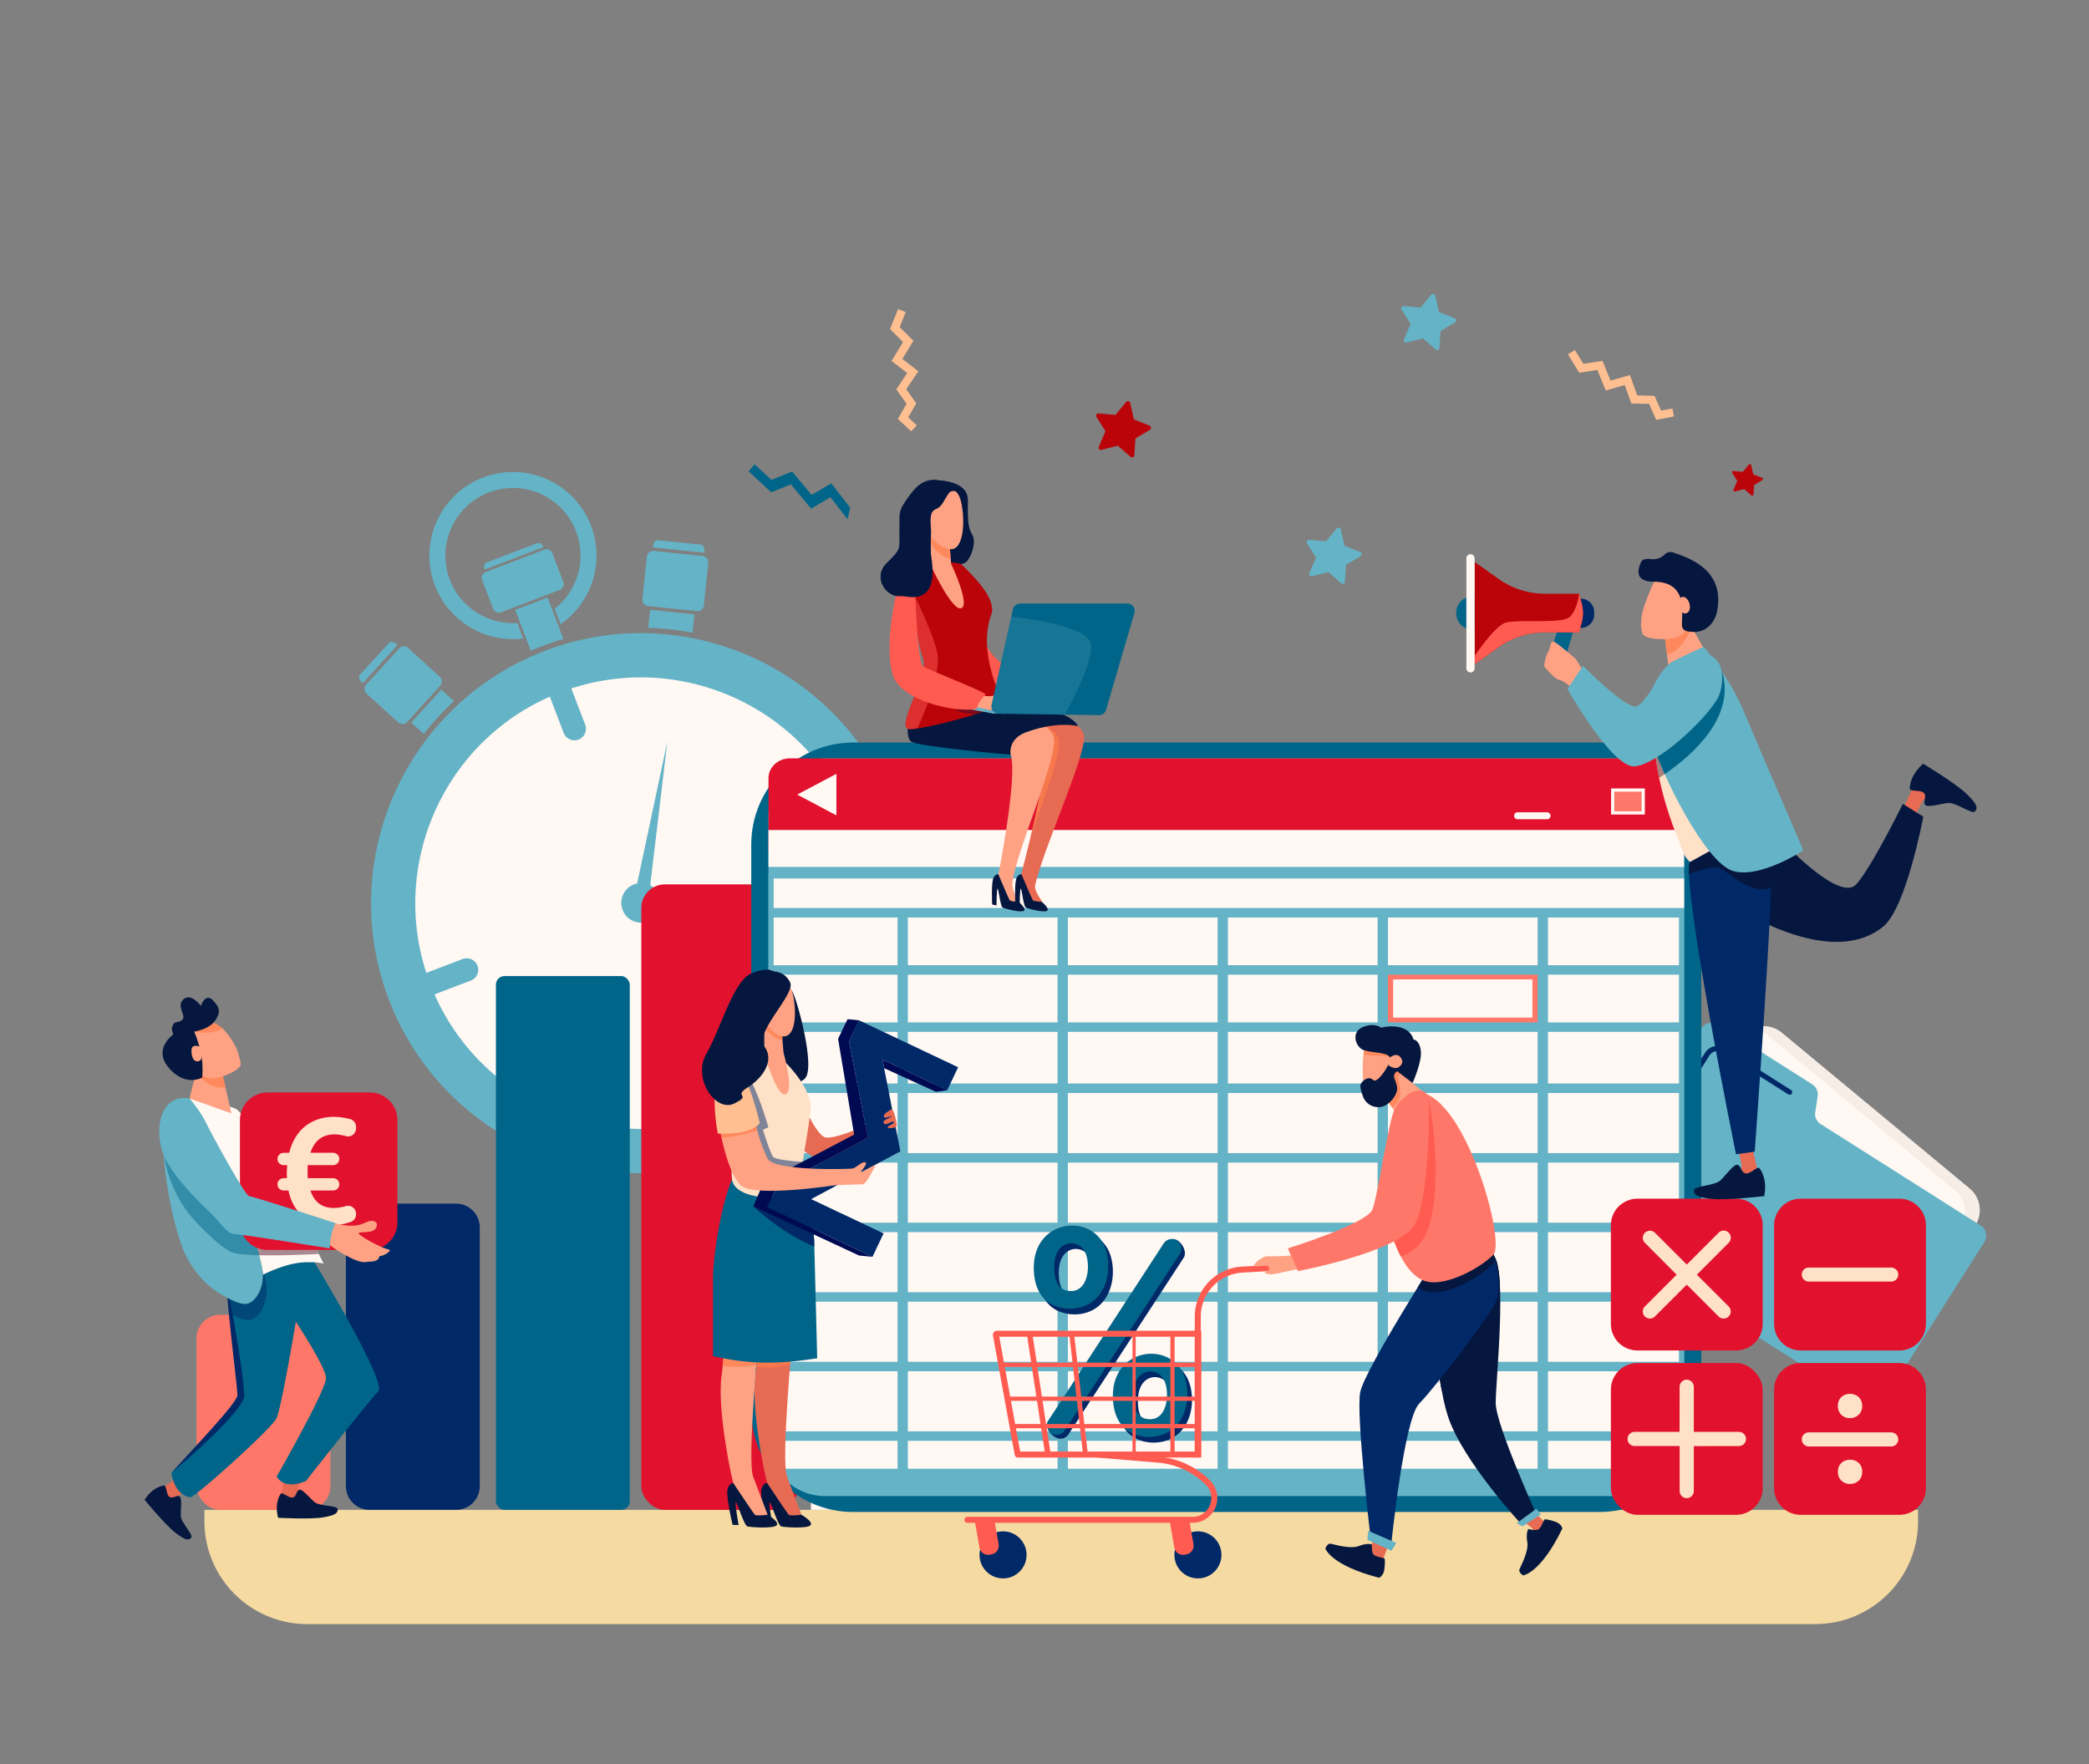 <svg xmlns="http://www.w3.org/2000/svg" viewBox="0 0 752 635"><rect x="0" y="0" width="752" height="635" fill="#808080" stroke="none"/><defs><style>.cls-1{fill:#05173e}.cls-3{fill:#ff5b51}.cls-6{fill:#ffbf91}.cls-7{fill:#ffa283}.cls-8{fill:#ffe1c8}.cls-10{mix-blend-mode:multiply}.cls-11{fill:#a5375c}.cls-12{fill:#012968}.cls-14{opacity:.5}.cls-15{fill:#016589}.cls-17{fill:#65b3c6}.cls-18{fill:#fff8f3}.cls-19{fill:#531c2e}.cls-20{fill:#0099a0}.cls-21{fill:#000a53}.cls-23{fill:#ff7768}.cls-25{fill:#e76a53}.cls-10{fill:#ff7f4c;opacity:.68}.cls-26{fill:#ba040a}.cls-28{fill:#e2122e}</style></defs><g style="isolation:isolate"><g id="Layer_1"><path d="M73.58 543.5h616.89v4.12c0 20.43-16.58 37.01-37.01 37.01H110.59c-20.43 0-37.01-16.58-37.01-37.01z" style="fill:#f5daa2"/><path d="m666.46 479.14-67.6-56.06c-4.3-3.56-4.89-9.93-1.33-14.23l29.64-35.74c3.56-4.3 9.93-4.89 14.23-1.33l67.6 56.06c4.3 3.56 4.89 9.93 1.33 14.23l-29.64 35.74c-3.56 4.3-9.93 4.89-14.23 1.33" class="cls-18"/><path d="m709 427.84-67.6-56.06a10.13 10.13 0 0 0-10.4-1.53c1.84.23 3.64.97 5.17 2.25l67.6 56.06c4.3 3.56 4.89 9.93 1.33 14.23l-29.64 35.74a10.05 10.05 0 0 1-3.83 2.85c3.31.42 6.76-.81 9.05-3.57l29.64-35.74c3.56-4.3 2.97-10.67-1.33-14.23Z" style="fill:#f7ede7"/><path d="m653.46 400.38.86-5.8c.25-1.68-.51-3.35-1.95-4.26l-33.95-21.53c-2-1.27-4.65-.68-5.92 1.33l-14.62 23.05.06.04-27.55 43.45c-1.27 2-.68 4.65 1.33 5.92l100.15 63.5c2 1.27 4.65.68 5.92-1.33l36.56-57.67c1.27-2 .68-4.65-1.33-5.92l-57.63-36.54a4.31 4.31 0 0 1-1.95-4.26Z" class="cls-17"/><path d="m644.73 392.37-23.72-15.04a5.22 5.22 0 0 0-7.2 1.61l-15.11 23.84.06.04-23.24 36.65c-.66 1.04.91 2.03 1.57 1l24.23-38.22-.06-.04 14.12-22.27a3.364 3.364 0 0 1 4.64-1.04l23.72 15.04c.43.28 1.01.15 1.28-.29a.925.925 0 0 0-.29-1.28" class="cls-12"/><path d="M265.47 415.91c-50.07 19.13-106.36-6.03-125.5-56.1-19.13-50.07 6.03-106.36 56.1-125.5 50.07-19.13 106.36 6.03 125.5 56.1 19.13 50.07-6.03 106.36-56.1 125.5" class="cls-17"/><path d="M264.57 413.55c-48.76 18.64-103.59-5.87-122.23-54.64-18.64-48.76 5.87-103.59 54.64-122.23 48.76-18.64 103.59 5.87 122.23 54.64 18.64 48.76-5.87 103.59-54.64 122.23" class="cls-17"/><circle cx="230.93" cy="325.53" r="85.74" class="cls-17" transform="rotate(-45 230.931 325.535)"/><path d="M259.78 401.03c-41.86 16-88.93-5.04-104.93-46.9s5.04-88.93 46.9-104.93 88.93 5.04 104.93 46.9-5.04 88.93-46.9 104.93" class="cls-18"/><path d="m166.53 345.23-12.99 4.96a4.147 4.147 0 0 0-2.39 5.35 4.147 4.147 0 0 0 5.35 2.39l12.99-4.96a4.147 4.147 0 0 0 2.39-5.35 4.147 4.147 0 0 0-5.35-2.39M253.28 384.01a4.147 4.147 0 0 0-2.39 5.35l4.96 12.99a4.147 4.147 0 0 0 5.35 2.39 4.147 4.147 0 0 0 2.39-5.35l-4.96-12.99a4.147 4.147 0 0 0-5.35-2.39M305.04 292.3l-12.99 4.96a4.147 4.147 0 0 0-2.39 5.35 4.147 4.147 0 0 0 5.35 2.39l12.99-4.96a4.147 4.147 0 0 0 2.39-5.35 4.147 4.147 0 0 0-5.35-2.39M200.34 245.49a4.147 4.147 0 0 0-2.39 5.35l4.96 12.99a4.147 4.147 0 0 0 5.35 2.39 4.147 4.147 0 0 0 2.39-5.35l-4.96-12.99a4.147 4.147 0 0 0-5.35-2.39M231.277 215.675l1.565-15.3a2.29 2.29 0 0 1 2.511-2.046l17.559 1.796a2.29 2.29 0 0 1 2.045 2.511l-1.565 15.3a2.296 2.296 0 0 1-2.511 2.046l-17.549-1.795a2.296 2.296 0 0 1-2.045-2.511ZM253.49 198.96l.06-.61c.12-1.19-.4-2.21-1.15-2.29l-15.7-1.61c-.76-.08-1.47.82-1.59 2.01l-.06.61zM249.29 227.75l.68-6.61-15.96-1.63-.67 6.5c5.38.15 10.72.73 15.95 1.74M131.82 246.445l11.886-13.048a2.29 2.29 0 0 1 3.235-.151l11.378 10.363a2.29 2.29 0 0 1 .15 3.235l-11.885 13.049c-.848.931-2.303.999-3.235.15l-11.37-10.356a2.296 2.296 0 0 1-.15-3.235ZM130.61 245.92l-.46-.42c-.88-.8-1.18-1.91-.67-2.48l10.62-11.66c.51-.56 1.64-.37 2.53.43l.46.42zM163.4 252.39l-4.56-4.16-10.81 11.86 4.54 4.13c3.27-4.21 6.89-8.17 10.83-11.84ZM174.84 205.914l21.11-8.07a2.23 2.23 0 0 1 2.88 1.287l3.956 10.35a2.22 2.22 0 0 1-1.28 2.866l-21.11 8.07a2.23 2.23 0 0 1-2.88-1.287l-3.953-10.34a2.23 2.23 0 0 1 1.287-2.88ZM195.59 196.98l-.17-.45c-.33-.87-1.3-1.3-2.17-.97l-17.94 6.86c-.87.33-1.3 1.3-.97 2.17l.17.45z" class="cls-17"/><path d="M212.77 189.25c-5.92-15.5-23.35-23.29-38.85-17.37s-23.29 23.35-17.37 38.85c5.04 13.18 18.4 20.79 31.81 19.12l-2.13-5.58c-10.36.67-20.39-5.39-24.3-15.6-4.8-12.55 1.49-26.61 14.04-31.41s26.61 1.49 31.41 14.04c3.9 10.21.47 21.42-7.7 27.83l2.13 5.58c11.11-7.71 15.99-22.28 10.95-35.47Z" class="cls-17"/><path d="M195.38 232.51a98 98 0 0 1 7.43-2.51l-5.7-14.93-11.66 4.46 5.63 14.74c1.41-.62 2.85-1.2 4.3-1.76M237.44 322.46c1.41 3.68-.44 7.8-4.11 9.2a7.12 7.12 0 0 1-9.2-4.11c-1.41-3.68.44-7.8 4.11-9.2 3.68-1.41 7.8.44 9.2 4.11" class="cls-17"/><path d="m240.22 267-6.95 58.39a2.69 2.69 0 0 1-2.98 2.35 2.69 2.69 0 0 1-2.35-2.98c.03-.23-.5 2.34 12.28-57.76" class="cls-17"/><path d="M233.5 323.97c.57 1.5-.18 3.19-1.68 3.76s-3.19-.18-3.76-1.68.18-3.19 1.68-3.76 3.19.18 3.76 1.68" class="cls-17"/><path d="M283.44 346.36c-.11.04-.22.04-.34 0l-51.92-21.14a.45.45 0 0 1-.25-.6c.1-.24.36-.35.6-.25l51.92 21.14c.24.1.35.36.25.6-.05.12-.15.21-.26.26Z" class="cls-17"/><rect width="56.5" height="225.16" x="230.86" y="318.34" class="cls-28" rx="8.5" ry="8.5" transform="rotate(180 259.11 430.92)"/><path d="M348.43 543.5h-56.5V318.34h56.5zM411.36 543.5h-56.5V318.34h56.5z" class="cls-18"/><rect width="48.19" height="192.15" x="178.52" y="351.35" class="cls-15" rx="3.1" ry="3.1"/><path d="M164.2 543.49h-31.18c-4.69 0-8.5-3.81-8.5-8.5v-93.21c0-4.69 3.81-8.5 8.5-8.5h31.18c4.69 0 8.5 3.81 8.5 8.5v93.21c0 4.69-3.81 8.51-8.51 8.51Z" class="cls-12"/><rect width="48.19" height="70.21" x="70.73" y="473.29" class="cls-23" rx="8.51" ry="8.51" transform="rotate(180 94.83 508.395)"/><path d="m102.29 530.71-.98 8.74 2.87 2.83 3.78-2.25s-.53-1.63-.73-3.03 2.48-8.01 2.48-8.01z" class="cls-25"/><path d="M101.01 537.74s-1.03 1.45-1.3 3.89.42 4.73.42 4.73 11.83.66 16.46-.19c4.63-.86 5.04-1.67 4.93-2.98-.12-1.31-6.4-.92-8.28-2.49s-4.5-4.95-5.61-4.41c-1.11.55-.89 2.66-2.4 2.79-1.5.13-3.54-2.14-4.21-1.34Z" class="cls-1"/><path d="m65.05 530.89-7.1 5.19-.14 4.03 4.21 1.27s.84-1.49 1.74-2.59c.89-1.09 7.58-3.59 7.58-3.59l-6.28-4.31Z" class="cls-25"/><path d="M59 534.7s-1.76.22-3.74 1.67-3.21 3.51-3.21 3.51 7.5 9.17 11.27 12c3.76 2.83 4.64 2.59 5.53 1.62s-3.65-5.34-3.76-7.79.61-6.67-.55-7.11c-1.16-.45-2.56 1.14-3.68.12-1.11-1.02-.82-4.06-1.86-4.01Z" class="cls-1"/><path d="M81.47 461.98s5.25 35.8 5.25 40.23-25.02 27.96-25.02 27.96.85 8 6.85 8.81c1.47.2 29.44-24.81 31.05-28.55 1.84-4.29 6.9-34.64 6.9-34.64s11.35 17.07 10.85 20.58c-.78 5.52-17.75 35.14-17.75 35.14s2.32 5.13 10.55 1.59c0 0 22.66-28.89 26.02-32.25S111.8 452 111.8 452l-30.33 9.99Z" class="cls-15"/><g class="cls-14"><path d="M96.01 463.87c-.19-1.92-.56-4.04-1.09-6.31l-13.44 4.43s.7 4.78 1.59 11.05c2.74 1.46 5.4 2.42 6.9 2.12 2.61-.52 6.05-4.48 6.05-11.3Z" class="cls-12"/></g><path d="M81.47 461.98c2.78 12.25 6.09 32.78 6.47 40.02.86 4.88-21.62 24.43-26.24 28.17 8.4-9.32 23.1-24.55 23.76-27.83-.19-1.47.61 3.89-1.1-11.12-.35-3.24-.76-6.48-1.09-9.72-.71-6.49-1.36-12.99-1.8-19.52" class="cls-12"/><path d="M111.76 454.3h-.2zM111.26 454.29h-.19zM114.01 454.46c-.06 0-.13-.02-.2-.02.07 0 .13.02.2.02M76.6 396.41l.12.03zM112.27 454.31h-.22zM112.04 454.3h-.22zM111.02 454.29h-.21zM76.42 396.37c.05.01.11.03.16.04-.05-.01-.11-.03-.16-.04M110.51 454.31h-.23zM110.26 454.31h-.19zM110.74 454.3h-.17zM77.1 396.54l.14.03c-.04-.01-.09-.02-.14-.03M77.43 396.62c.16.04.32.08.48.13-.16-.04-.32-.09-.48-.13M113.5 454.4a1 1 0 0 1-.17-.02c.06 0 .12.01.17.02M77.93 396.76l.12.03zM113.78 454.43c-.07 0-.15-.02-.22-.02.07 0 .15.02.22.02M113.27 454.38c-.07 0-.15-.01-.22-.02.07 0 .15.01.22.02M112.77 454.34c-.07 0-.15 0-.22-.01.07 0 .15 0 .22.01M112.52 454.32h-.19zM77.26 396.58c.05.01.11.03.16.04-.05-.01-.11-.03-.16-.04M113.01 454.36c-.06 0-.12 0-.19-.01.06 0 .12 0 .19.01M76.77 396.45c.1.03.21.05.31.08-.1-.03-.21-.05-.31-.08M107.71 454.55l-.22.03zM107.47 454.59c-.07 0-.14.02-.2.03zM74.49 395.95l.16.03zM108.23 454.48c-.07 0-.15.02-.22.03.07 0 .15-.02.22-.03M74.67 395.99c.12.02.23.05.35.07-.12-.02-.23-.05-.35-.07M107.96 454.52c-.06 0-.13.02-.19.03.06 0 .13-.02.19-.03M107.2 454.63c-.06 0-.13.02-.19.03zM74.13 395.88c.05 0 .11.02.16.03zM106.97 454.67c-.07.01-.14.02-.22.04.07-.01.14-.02.22-.04M74.31 395.92l.17.03zM76.25 396.33l.15.03zM109.48 454.36c-.06 0-.12 0-.19.01.06 0 .13 0 .19-.01M108.46 454.46c-.06 0-.12.01-.18.02.06 0 .12-.01.18-.02M75.9 396.25c.11.03.22.05.33.08-.11-.03-.22-.05-.33-.08M109.77 454.34c-.07 0-.15 0-.22.02.07 0 .15-.01.22-.02M109.99 454.33c-.07 0-.15 0-.22.01.07 0 .15 0 .22-.01M109.26 454.38c-.08 0-.15.01-.23.02.08 0 .15-.01.23-.02M108.74 454.43c-.07 0-.15.02-.22.02.07 0 .15-.02.22-.02M75.02 396.06c.17.03.34.07.51.11-.17-.04-.34-.07-.51-.11M108.98 454.4c-.06 0-.12.01-.18.02.06 0 .12-.01.18-.02M75.56 396.17c.11.02.22.05.33.07-.11-.02-.22-.05-.33-.07M115 454.61c-.07-.01-.14-.03-.21-.04.07.01.14.02.21.04M84.08 398.84s.03.01.04.02c-.01 0-.03-.01-.04-.02M80.37 397.49c.17.06.34.11.51.17-.17-.06-.33-.11-.51-.17M83.51 398.62s.05.02.08.03c-.03 0-.05-.02-.08-.03M82.99 398.41c.09.03.17.06.25.09-.08-.03-.16-.06-.25-.09M83.28 398.53c.08.03.15.06.23.09-.07-.03-.15-.06-.23-.09M80.21 397.44s.09.03.13.04c-.04-.01-.09-.03-.13-.04M83.96 398.8s.08.03.12.05c-.04-.02-.08-.03-.12-.05M79.78 397.3s.08.03.13.04c-.04-.01-.08-.03-.13-.04M114.5 454.53l-.44-.06zM83.68 398.68s.08.03.12.05a.6.6 0 0 1-.12-.05M83.83 398.74s.07.03.11.04c-.03-.01-.07-.03-.11-.04M83.6 398.65s.03.01.05.02c-.02 0-.03-.01-.05-.02M81.91 398.02s.06.02.1.03c-.03-.01-.06-.02-.1-.03M82.03 398.06l.09.03zM81.43 397.85c.12.04.23.08.34.12-.11-.04-.23-.08-.34-.12M81.8 397.98s.07.03.11.04c-.04-.01-.07-.03-.11-.04M81.05 397.72c.12.04.23.08.34.12-.11-.04-.23-.08-.34-.12M82.91 398.38s.04.02.07.02c-.02 0-.04-.02-.07-.02M82.15 398.1c.18.06.35.13.51.19-.16-.06-.33-.12-.51-.19M82.79 398.34s.05.02.08.03c-.03 0-.05-.02-.08-.03M80.9 397.67s.07.03.11.04a.5.5 0 0 1-.11-.04M82.71 398.31s.05.02.07.03c-.02 0-.04-.02-.07-.03M79.92 397.35c.09.03.19.06.28.09-.09-.03-.18-.06-.28-.09M78.4 396.89c.05.01.1.03.15.04-.05-.01-.1-.03-.15-.04M115.23 454.66l-.18-.03zM115.49 454.71c-.07-.02-.14-.03-.22-.04.07.01.14.03.22.04M78.56 396.94s.09.03.13.04c-.04-.01-.09-.03-.13-.04M115.99 454.82c-.07-.02-.14-.03-.21-.05.07.02.14.03.21.05M115.72 454.76c-.06-.01-.12-.03-.18-.04.06.01.12.03.18.04M114.74 454.57c-.06-.01-.12-.02-.19-.03.06 0 .12.02.19.03M78.25 396.85s.09.03.14.04c-.05-.01-.09-.03-.14-.04M78.09 396.8s.09.03.14.04c-.05-.01-.09-.03-.14-.04M106.45 454.76c-.07.01-.15.03-.22.04.07-.01.15-.03.22-.04M84.36 398.96c.05.02.1.04.14.06-.04-.02-.09-.04-.14-.06M116.2 454.87c-.06-.02-.12-.03-.19-.05.06.02.13.03.19.05M84.5 399.02s.04.02.06.02c-.02 0-.04-.02-.06-.02M79.18 397.12c.2.06.4.12.59.18-.19-.06-.39-.12-.59-.18M84.59 399.06s.04.02.05.02c-.01 0-.03-.01-.05-.02M84.19 398.89s.08.03.12.05c-.04-.02-.08-.03-.12-.05M79.03 397.07s.1.03.15.04c-.05-.01-.1-.03-.15-.04M116.47 454.94l-.21-.06zM78.72 396.98l.3.09zM84.64 399.08h.02zM71.61 395.52c.11.01.23.02.34.04-.11-.01-.23-.03-.34-.04M99.89 456.6s-.08.03-.12.04c.04-.01.08-.03.12-.04M70.17 395.42h.15zM99.68 456.68c-.06.02-.12.05-.18.07.06-.02.12-.05.18-.07M98.87 456.99s-.03.01-.05.02c.02 0 .03-.01.05-.02M100.16 456.5c-.05.02-.11.04-.16.06.05-.02.11-.04.16-.06M70.35 395.42c.11 0 .22.01.33.02-.11 0-.22-.01-.33-.02M69.45 395.39h.34zM99.18 456.87s-.05.02-.08.03c.03-.01.05-.02.08-.03M69.81 395.4c.11 0 .23 0 .34.01-.11 0-.23 0-.34-.01M99.39 456.79s-.06.02-.08.03c.03-.01.06-.02.08-.03M100.38 456.42s-.06.02-.1.03c.03-.01.06-.02.1-.03M101.62 456s-.09.03-.14.05c.05-.02.09-.03.14-.05M71.07 395.47c.17.01.34.03.51.05-.17-.02-.34-.03-.51-.05M100.6 456.35s-.07.02-.1.04c.03-.01.07-.02.1-.04M102.13 455.84s-.09.03-.13.04c.04-.01.09-.03.13-.04M101.9 455.91c-.06.02-.12.04-.19.06.06-.02.12-.04.19-.06M101.4 456.07c-.05.02-.11.04-.16.05.05-.02.11-.04.16-.05M70.71 395.45c.11 0 .22.02.33.02-.11 0-.22-.02-.33-.02M100.88 456.25l-.09.03zM101.1 456.17s-.07.02-.1.04c.03-.01.07-.02.1-.04M96.25 458.12s-.03.01-.05.02c.02 0 .03-.01.05-.02M96.08 458.2l-.06.03c.02 0 .04-.02.06-.03M96.74 457.89s-.05.02-.08.03c.03-.01.05-.02.08-.03M96.55 457.98s-.03.01-.04.02c.01 0 .03-.01.04-.02M68.21 395.41c.11 0 .22 0 .33-.01-.11 0-.22 0-.33.01M68.05 395.42h.15zM102.42 455.75l-.21.06z" class="cls-20"/><path d="M94.64 458.89c-1.74-17.19-20.33-51.85-26.77-63.45-3.04.21-5.72 1.22-7.24 3.65-5.18 8.32 1.11 43.65 6.84 54 2.19 3.96 4.76 6.95 7.09 9.15 3.38 3.18 11.23 7.69 14.26 7.11 2.51-.48 5.83-4.15 5.83-10.48Z" class="cls-17"/><path d="M95.58 458.43h-.02zM111.31 454.29h.23zM67.86 395.44c.05 0 .11 0 .16-.01-.05 0-.11 0-.16.01M97.9 457.39s-.05.02-.08.03c.03-.01.05-.02.08-.03M98.19 457.27s-.04.02-.06.02c.02 0 .04-.02.06-.02M68.57 395.4h.33zM98.43 457.17s-.08.03-.12.05c.04-.02.08-.03.12-.05M69.27 395.39h.16zM69.09 395.39h.17zM68.92 395.39h.15zM97.23 457.68s-.05.02-.08.04a.3.3 0 0 0 .08-.04M98.68 457.07s-.07.03-.1.04c.03-.01.07-.03.1-.04M97.71 457.47s-.04.02-.07.03c.02 0 .04-.02.07-.03M97.03 457.77s-.03.01-.05.02c.02 0 .03-.01.05-.02M72.52 395.63c.06 0 .11.02.17.02-.06 0-.11-.02-.17-.02M103.66 455.39l-.21.06zM105.42 454.96c-.07.02-.14.03-.21.05.07-.02.14-.03.21-.05M103.88 455.33c-.05.01-.1.03-.15.04.05-.01.1-.03.15-.04M103.13 455.54c-.06.02-.11.03-.17.05.06-.02.11-.03.17-.05M105.66 454.91l-.16.03zM103.38 455.47s-.1.03-.15.04c.05-.01.1-.03.15-.04M73.41 395.76l.36.06zM104.91 455.08c-.06.01-.11.03-.17.04.06-.01.11-.03.17-.04M104.68 455.13c-.07.02-.14.03-.21.05.07-.02.14-.03.21-.05M72.88 395.68c.12.02.23.03.35.05-.12-.02-.23-.03-.35-.05M72.69 395.65c.06 0 .11.02.17.02-.06 0-.11-.02-.17-.02M105.18 455.02c-.06.01-.13.03-.19.04.06-.01.13-.03.19-.04M73.25 395.73c.05 0 .11.02.16.03-.05 0-.11-.02-.16-.03M104.39 455.2c-.06.01-.11.03-.17.04.06-.01.11-.03.17-.04M104.17 455.26c-.07.02-.14.04-.21.05.07-.02.14-.04.21-.05M71.97 395.56c.12.01.23.03.35.04-.12-.01-.23-.03-.35-.04M102.63 455.68c-.06.02-.11.03-.17.05.06-.02.11-.03.17-.05M105.93 454.86c-.07.01-.14.03-.21.04.07-.01.14-.03.21-.04M73.77 395.82l.36.06zM102.88 455.61c-.06.02-.11.03-.16.05.05-.02.11-.03.16-.05M72.34 395.61c.05 0 .1.01.15.02-.05 0-.1-.01-.15-.02M106.18 454.81l-.17.03z" class="cls-20"/><path d="M79.91 397.34h.01zM73.22 395.73h.02zM81.4 397.84s.02 0 .04.01c-.01 0-.02 0-.04-.01M79.77 397.3h.02zM74.3 395.91h.02zM68.9 395.39h.02zM69.07 395.39h.02zM81.02 397.71s.02 0 .04.01c-.01 0-.02 0-.04-.01M80.87 397.66s.02 0 .03.01c-.01 0-.02 0-.03-.01M68.2 395.42h.02zM80.34 397.48h.02zM80.2 397.44h.01zM77.08 396.53h.02zM68.54 395.4h.02zM74.66 395.98h.02zM68.03 395.42h.02zM77.9 396.75h.02zM71.05 395.47h.03zM72.32 395.6h.02zM76.58 396.41h.02zM78.05 396.79s.03 0 .04.01c-.01 0-.03 0-.04-.01M72.49 395.63h.02zM70.68 395.44h.03zM81.77 397.97h.02zM78.23 396.84h.02zM71.96 395.56h.02zM77.24 396.57h.02zM76.72 396.44s.03 0 .05.01c-.02 0-.03 0-.05-.01M71.59 395.52h.03zM75.88 396.24h.02zM72.86 395.68h.01zM76.4 396.36h.02zM78.69 396.97h.03zM75.53 396.16h.03zM70.15 395.41h.02zM69.79 395.4h.01zM78.39 396.89h.02zM76.23 396.32h.02zM70.32 395.42h.03zM104.47 455.18s-.05.01-.08.02c.03 0 .05-.01.08-.02M103.73 455.37s-.05.01-.08.02c.02 0 .05-.01.08-.02M102.97 455.58l-.09.03c.03 0 .06-.02.09-.03M103.23 455.51s-.06.02-.1.03c.03 0 .06-.02.1-.03M104.22 455.24s-.04 0-.06.01c.02 0 .04 0 .06-.01M103.96 455.31s-.05.01-.08.02c.03 0 .05-.01.08-.02M103.45 455.45s-.05.01-.07.02c.02 0 .05-.01.07-.02M102 455.88l-.1.03zM101.71 455.97l-.09.03c.03 0 .06-.02.09-.03M102.47 455.73s-.03 0-.05.01c.02 0 .03 0 .05-.01M102.72 455.66l-.09.03c.03 0 .06-.02.09-.03M102.21 455.81l-.09.03c.03 0 .06-.02.09-.03M106.75 454.7s-.05 0-.07.01c.02 0 .05 0 .07-.01M101.48 456.04s-.05.02-.08.03c.03 0 .05-.02.08-.03M106.51 454.75s-.04 0-.06.01c.02 0 .04 0 .06-.01M107.01 454.66h-.04zM107.26 454.62s-.05 0-.07.01c.02 0 .05 0 .07-.01M106.23 454.8s-.04 0-.05.01c.02 0 .04 0 .05-.01M107.49 454.58h-.02zM105.72 454.9s-.04 0-.06.01c.02 0 .04 0 .06-.01M104.98 455.06s-.05.01-.08.02c.03 0 .05-.01.08-.02M105.21 455.01h-.03zM104.74 455.12s-.04 0-.06.01c.02 0 .04 0 .06-.01M106.01 454.84s-.05.01-.08.02c.03 0 .05-.01.08-.02M105.49 454.95s-.05.01-.07.02c.03 0 .05-.01.07-.02M99.49 456.75s-.07.03-.11.04c.04-.01.07-.03.11-.04M97.64 457.5l-.42.18zM98.31 457.22s-.08.03-.12.05c.04-.02.08-.03.12-.05M96.98 457.79c-.08.03-.16.07-.23.1.08-.03.16-.07.23-.1M101.24 456.13s-.09.03-.13.05c.04-.02.09-.03.13-.05M96.67 457.93l-.12.06zM97.82 457.42s-.08.03-.12.05c.04-.02.08-.03.12-.05M97.15 457.71s-.08.03-.12.05c.04-.02.08-.03.12-.05M95.57 458.44c-.31.15-.62.3-.92.45.3-.15.61-.3.92-.45M96.2 458.14l-.12.06zM96.5 458c-.08.04-.17.08-.25.12.08-.04.17-.08.25-.12M96.02 458.22c-.14.07-.29.13-.43.2.14-.07.29-.14.43-.2M100.5 456.38s-.08.03-.12.04c.04-.01.08-.03.12-.04M99.99 456.56s-.07.02-.1.04c.03-.01.07-.02.1-.04M98.58 457.11l-.15.06zM101 456.21l-.11.04c.04-.01.08-.03.11-.04M100.8 456.28c-.07.02-.13.05-.2.07.07-.02.13-.05.2-.07M100.28 456.46l-.13.05c.04-.02.08-.03.13-.05M99.1 456.91c-.08.03-.15.06-.23.09.07-.03.15-.06.23-.09M98.82 457.01s-.09.04-.14.05c.05-.02.09-.04.14-.05M99.78 456.64s-.07.02-.1.04c.03-.01.07-.02.1-.04M99.3 456.83s-.09.03-.13.05c.04-.02.08-.03.13-.05M107.77 454.54h-.06zM98.13 457.29c-.08.03-.16.07-.24.1.08-.03.16-.07.24-.1M116.26 454.89s-.04-.01-.06-.02c.02 0 .04.01.06.02M84.56 399.04h.02zM84.31 398.94s.03.01.05.02c-.02 0-.03-.01-.05-.02M115.28 454.66h-.04zM84.12 398.86s.05.02.07.03c-.02 0-.05-.02-.07-.03M115.05 454.62H115zM116.01 454.82h-.03zM115.54 454.72h-.04zM115.77 454.77s-.04 0-.05-.01c.02 0 .04 0 .05.01M83.94 398.79h.02zM82.97 398.41h.02zM82.78 398.33h.01zM114.78 454.57h-.04zM82.67 398.29s.03.01.04.02c-.01 0-.03-.01-.04-.02M82.12 398.09s.02 0 .04.01c-.01 0-.02 0-.04-.01M82.01 398.05h.02zM82.86 398.37s.03.01.04.02c-.01 0-.03-.01-.04-.02M83.8 398.73s.02 0 .03.01c-.01 0-.02 0-.03-.01M83.65 398.67s.02 0 .03.01c-.01 0-.02 0-.03-.01M83.24 398.51s.03.01.05.02c-.02 0-.03-.01-.05-.02M83.59 398.65h.01zM108.29 454.48h-.06zM110.06 454.32h-.07zM110.28 454.31h-.03zM109.55 454.36h-.07zM110.57 454.3h-.05zM110.8 454.3h-.06zM108.52 454.45h-.06zM108 454.51h-.04zM111.07 454.29h-.05zM109.03 454.4h-.05zM108.79 454.42h-.05zM109.29 454.38h-.04zM111.82 454.3h-.06zM113.33 454.38h-.05zM113.56 454.41h-.06zM113.81 454.43h-.03zM113.06 454.36h-.04zM114.06 454.47H114zM114.55 454.54h-.05zM111.56 454.29h-.03zM112.32 454.31h-.06zM112.83 454.34h-.05zM112.55 454.33h-.04z" class="cls-11"/><path d="M94.64 458.88c.3-.15.61-.3.92-.45h.02c.14-.07.29-.14.43-.2.02 0 .04-.02.06-.03l.12-.06c.02 0 .03-.01.05-.02.08-.04.17-.08.25-.12.01 0 .03-.01.04-.02l.12-.06c.03-.01.05-.02.08-.03.08-.03.16-.07.23-.1.02 0 .03-.01.05-.02.04-.02.08-.03.12-.05a.3.3 0 0 0 .08-.04l.42-.18c.02 0 .04-.02.07-.03.04-.02.08-.03.12-.05.03-.01.05-.02.08-.03.08-.03.16-.07.24-.1.02 0 .04-.02.06-.02.04-.02.08-.03.12-.05s.08-.03.12-.05l.15-.06c.03-.01.07-.03.1-.04.05-.02.09-.04.14-.05.02 0 .03-.01.05-.02.07-.03.15-.06.23-.09.03-.01.05-.02.08-.03.04-.02.08-.03.13-.05.03-.01.06-.02.08-.03.04-.01.07-.03.11-.04.06-.02.12-.05.18-.07.03-.01.07-.02.1-.04.04-.01.08-.03.12-.04.03-.01.07-.02.1-.04.05-.02.11-.04.16-.06.04-.02.08-.03.13-.05.03-.01.06-.02.1-.03s.08-.03.12-.04c.03-.01.07-.02.1-.04.07-.02.13-.05.2-.07l.09-.03c.04-.01.08-.03.11-.04s.07-.02.1-.04c.04-.02.09-.03.13-.05.05-.02.11-.04.16-.05.03 0 .05-.02.08-.03.05-.02.09-.03.14-.05.03 0 .06-.02.09-.03.06-.02.12-.04.19-.06l.1-.03c.04-.01.09-.03.13-.04.03 0 .06-.02.09-.03l.21-.06c.02 0 .03 0 .05-.01.06-.02.11-.03.17-.05.03 0 .06-.02.09-.03.05-.02.11-.03.16-.05.03 0 .06-.02.09-.03.06-.02.11-.03.17-.05.03 0 .06-.02.1-.03.05-.01.1-.03.15-.04.02 0 .05-.01.07-.02l.21-.06c.02 0 .05-.01.08-.02.05-.01.1-.03.15-.04.03 0 .05-.01.08-.02.07-.02.14-.04.21-.05.02 0 .04 0 .06-.01.06-.01.11-.03.17-.04.03 0 .05-.01.08-.02.07-.02.14-.03.21-.05.02 0 .04 0 .06-.01.06-.01.11-.03.17-.04.03 0 .05-.01.08-.02.06-.01.13-.03.19-.04h.03c.07-.02.14-.03.21-.05.03 0 .05-.01.07-.02l.16-.03c.02 0 .04 0 .06-.01.07-.01.14-.03.21-.04.03 0 .05-.01.08-.02l.17-.03c.02 0 .04 0 .05-.01.07-.01.15-.03.22-.04.02 0 .04 0 .06-.01.06-.01.12-.02.17-.03.02 0 .05 0 .07-.01.07-.01.14-.02.22-.04h.04l.19-.03c.02 0 .05 0 .07-.01l.2-.03h.02l.22-.03h.06c.06 0 .13-.02.19-.03h.04c.07 0 .15-.02.22-.03h.06c.06 0 .12-.01.18-.02h.06c.07 0 .15-.02.22-.02h.05c.06 0 .12-.01.18-.02h.05c.08 0 .15-.01.23-.02h.04c.06 0 .13 0 .19-.01h.07c.07 0 .15-.01.22-.02.07 0 .15 0 .22-.01h2.55c.07 0 .15 0 .22.01h.05c.06 0 .12 0 .19.01h.04c.07 0 .15.01.22.02h.05c.06 0 .12.01.17.02h.06c.07 0 .15.02.22.02h.03c.07 0 .13.02.2.02h.06l.44.06h.05c.06 0 .13.02.19.03h.04c.07.01.14.02.21.04h.05l.18.03h.04c.07.01.14.03.22.04h.04c.06.01.12.03.18.04.02 0 .04 0 .05.01.07.02.14.03.21.05h.03c.06.02.13.03.19.05.02 0 .04.01.06.02l.21.06s-26.4-53.9-31.81-55.85h-.02c-.01 0-.03-.01-.05-.02h-.02c-.02 0-.04-.02-.06-.02-.04-.02-.09-.04-.14-.06-.02 0-.03-.01-.05-.02-.04-.02-.08-.03-.12-.05-.02 0-.05-.02-.07-.03-.01 0-.03-.01-.04-.02-.04-.02-.08-.03-.12-.05h-.02s-.07-.04-.11-.05c-.01 0-.02 0-.03-.01a.6.6 0 0 1-.12-.05c-.01 0-.02 0-.03-.01-.02 0-.03-.01-.05-.02h-.01c-.03-.01-.05-.02-.08-.03-.07-.03-.15-.06-.23-.09-.02 0-.03-.01-.05-.02-.08-.03-.16-.06-.25-.09h-.02c-.02 0-.04-.02-.07-.02-.01 0-.03-.01-.04-.02-.03 0-.05-.02-.08-.03h-.01c-.02 0-.04-.02-.07-.03-.01 0-.03-.01-.04-.02-.16-.06-.33-.12-.51-.19-.01 0-.02 0-.04-.01l-.09-.03h-.02c-.03-.01-.06-.02-.1-.03s-.07-.03-.11-.04h-.02c-.11-.04-.23-.08-.34-.12-.01 0-.02 0-.04-.01-.11-.04-.23-.08-.34-.12-.01 0-.02 0-.04-.01a.5.5 0 0 1-.11-.04c-.01 0-.02 0-.03-.01-.17-.06-.33-.11-.51-.17h-.02c-.04-.01-.09-.03-.13-.04h-.01c-.09-.03-.18-.06-.28-.09h-.01c-.04-.01-.08-.03-.13-.04h-.02c-.19-.06-.39-.12-.59-.18s-.1-.03-.15-.04l-.3-.09h-.03c-.04-.01-.09-.03-.13-.04-.05-.01-.1-.03-.15-.04h-.02c-.05-.01-.09-.03-.14-.04h-.02c-.05-.01-.09-.03-.14-.04-.01 0-.03 0-.04-.01l-.12-.03h-.02c-.16-.04-.32-.09-.48-.13-.05-.01-.11-.03-.16-.04h-.02c-.04-.01-.09-.02-.14-.03h-.02c-.1-.03-.21-.05-.31-.08-.02 0-.03 0-.05-.01l-.12-.03h-.02c-.05-.01-.1-.03-.16-.04h-.02l-.15-.03h-.02c-.11-.03-.22-.05-.33-.08h-.02c-.11-.02-.22-.05-.33-.07h-.03c-.17-.04-.34-.07-.51-.11-.12-.02-.23-.05-.35-.07h-.02l-.16-.03-.17-.03h-.02l-.16-.03-.36-.06-.36-.06c-.05 0-.11-.02-.16-.03h-.02c-.12-.02-.23-.03-.35-.05h-.01c-.06 0-.11-.02-.17-.02s-.11-.02-.17-.02h-.02c-.05 0-.1-.01-.15-.02h-.02c-.12-.01-.23-.03-.35-.04H72c-.11-.01-.23-.03-.34-.04h-.03c-.17-.02-.34-.03-.51-.05h-.03c-.11 0-.22-.02-.33-.02h-.03c-.11 0-.22-.01-.33-.02h-.2c-.11 0-.23 0-.34-.01h-1.23c-.11 0-.22 0-.33.01h-.19c-.05 0-.11 0-.16.01 6.44 11.6 25.03 46.26 26.77 63.45Z" class="cls-18"/><g class="cls-14"><path d="M83.55 426.23c4.07 8.9 7.78 18.09 9.74 25.63 6.98.16 15.79-.19 21.43-.47-2.65-5.32-4.54-9.01-5.26-10.45l-25.91-14.72Z" class="cls-19"/></g><g class="cls-14"><path d="M84.35 451.07c1.92.47 5.17.7 8.94.79-1.96-7.55-5.67-16.73-9.74-25.63l-24.82-14.1c0 .06 0 .12.01.19a44.73 44.73 0 0 0 12.63 28.43c5.06 5.19 10.06 9.61 12.98 10.32" class="cls-15"/></g><path d="M96.29 393.25h36.85c5.48 0 9.92 4.45 9.92 9.92v36.85c0 5.48-4.45 9.92-9.92 9.92H96.29c-5.48 0-9.92-4.45-9.92-9.92v-36.85c0-5.48 4.45-9.92 9.92-9.92" class="cls-28"/><path d="M111.75 428.55c1.96 6.17 7.16 7.27 12.78 5.6 1.83-.54 3.65.87 3.65 2.77v.21c0 1.24-.8 2.35-1.98 2.75-9.52 3.26-19.89.47-22.37-11.33h-1.73c-1.22 0-2.22-.99-2.22-2.22 0-1.22.99-2.22 2.22-2.22h1.21c-.13-1.18-.04-3.43.06-4.69h-1.27c-1.22 0-2.22-.99-2.22-2.22 0-1.22.99-2.22 2.22-2.22h2.01c2.74-11.06 12.1-14.76 21.89-12.16 1.27.34 2.17 1.49 2.17 2.8v.58c0 1.89-1.81 3.31-3.63 2.78-5.64-1.64-10.78-.34-12.81 5.99h8.2c1.22 0 2.22.99 2.22 2.22 0 1.22-.99 2.22-2.22 2.22h-9.15c-.09.92-.08 3.76 0 4.69h9.15c1.22 0 2.22.99 2.22 2.22 0 1.22-.99 2.22-2.22 2.22h-8.2Z" class="cls-8"/><path d="M119.16 439.96c.4.03 7.59 2.74 12.48.1 2.22-1.2 4.83-.5 3.81 1.81s-5.66 1.33-6.31 1.98 8.02 5.39 10.39 5.79-1.52 2.44-2.44 2.44-.18.37-1.11 1.29c-.92.92-3.16.71-4.25.92-3.55.72-13-5.81-14.43-7.24-1.42-1.42 1.85-7.1 1.85-7.1Z" class="cls-7"/><path d="M68.21 395.41s3.76 4.23 5.91 8.67c2.17 4.48 14.23 26.51 15.56 26.51s31.09 9.69 31.09 9.69-2.08 4.3-2.08 9.11c0 0-31.99-5.18-34.4-5.18s-5.18-4.25-7.58-6.66c-2.4-2.4-14.36-13.28-17.81-21.81-3.46-8.52-1.6-22.19 9.31-20.34Z" class="cls-17"/><path d="m79.43 383.69 3.85 17.08-15.07-5.36 2.95-11.66z" class="cls-7"/><path d="m79.43 383.69-8.27.06-.69 2.71c2.37 2.4 5.21 4.33 7.52 4.87.92.21 2.02.23 3.18.09z" class="cls-10"/><path d="M73.28 367.27s2.58.02 5.73 2.09c3.15 2.06 6.02 7.81 6.02 7.81s1.44 3.65 1.63 5.8-7.4 5.61-11.16 5.13-8.7-4.74-9.95-8.63c-1.26-3.89 6.05-12.41 7.73-12.19Z" class="cls-7"/><path d="M80.13 370.24c-.36-.34-.74-.64-1.11-.88-3.15-2.06-5.73-2.09-5.73-2.09-.8-.1-2.85 1.76-4.67 4.15l1.3-.09s4.34 1.19 8.62-.36c.57-.21 1.11-.46 1.59-.74Z" class="cls-10"/><path d="M69.91 371.34s1.45 3.18 2.41 7.62c.95 4.44.47 8.93.47 8.93-3.15 1.62-8.21 1.46-12.53-4.13-4.32-5.6.57-10.18 1.67-11.02 1.09-.84-.61-1.15.16-3.37.77-2.21 2.12-.82 3.59-2.36s-2.38-4.76.35-7.27 6.3 2.35 6.3 2.35 1.51-4.81 4.26-2.07c2.76 2.74 2.87 4.68.62 7.66s-7.28 3.66-7.28 3.66Z" class="cls-1"/><path d="M72.34 376.92s-3.42-1.65-3.42 1.24 1.17 4.44 2.86 3.72.56-4.96.56-4.96" class="cls-7"/><path d="M307.13 267.29h268.62c20.25 0 36.69 16.44 36.69 36.69v203.6c0 20.25-16.44 36.69-36.69 36.69H307.13c-20.25 0-36.69-16.44-36.69-36.69v-203.6c0-20.25 16.44-36.69 36.69-36.69" class="cls-15"/><rect width="265.59" height="329.61" x="308.64" y="240.97" class="cls-17" rx="20.38" ry="20.38" transform="rotate(90 441.44 405.77)"/><path d="M598.5 272.98H284.38c-4.27 0-7.74 3.19-7.74 7.11v26.47h329.61v-26.47c0-3.92-3.47-7.11-7.74-7.11Z" class="cls-28"/><path d="m286.99 286.03 14.1 7.48v-14.96zM276.64 298.78h329.61v13.28H276.64z" class="cls-18"/><path d="M276.64 314.52h329.61V530.4H276.64z" class="cls-17"/><path d="M326.81 443.53h53.89v21.63h-53.89zM326.81 418.49h53.89v21.63h-53.89zM326.81 493.62h53.89v21.63h-53.89zM326.81 468.58h53.89v21.63h-53.89zM326.81 350.86h53.89v17.17h-53.89zM326.81 371.44h53.89v18.59h-53.89z" class="cls-18"/><path d="M328.67 373.15h50.17v15.18h-50.17zM326.81 393.45h53.89v21.63h-53.89zM499.63 468.58h53.89v21.63h-53.89zM384.42 493.62h53.89v21.63h-53.89zM499.63 443.53h53.89v21.63h-53.89zM499.63 393.45h53.89v21.63h-53.89zM499.63 418.49h53.89v21.63h-53.89zM442.02 493.62h53.89v21.63h-53.89zM499.63 493.62h53.89v21.63h-53.89zM326.81 330.27h53.89v17.17h-53.89zM384.42 468.58h53.89v21.63h-53.89zM384.42 443.53h53.89v21.63h-53.89zM499.63 371.44h53.89v18.59h-53.89zM384.42 330.27h53.89v17.17h-53.89zM384.42 350.86h53.89v17.17h-53.89zM384.42 393.45h53.89v21.63h-53.89zM442.02 468.58h53.89v21.63h-53.89zM384.42 371.44h53.89v18.59h-53.89zM384.42 418.49h53.89v21.63h-53.89zM442.02 350.86h53.89v17.17h-53.89zM442.02 371.44h53.89v18.59h-53.89zM442.02 443.53h53.89v21.63h-53.89zM442.02 330.27h53.89v17.17h-53.89zM442.02 393.45h53.89v21.63h-53.89zM442.02 418.49h53.89v21.63h-53.89zM557.24 493.62h47.15v21.63h-47.15zM384.42 518.66h53.89v10.04h-53.89zM442.02 518.66h53.89v10.04h-53.89zM499.63 518.66h53.89v10.04h-53.89zM278.5 518.66h44.6v10.04h-44.6zM278.5 493.62h44.6v21.63h-44.6zM326.81 518.66h53.89v10.04h-53.89zM557.24 518.66h47.15v10.04h-47.15zM557.24 468.58h47.15v21.63h-47.15zM557.24 371.44h47.15v18.59h-47.15z" class="cls-18"/><path d="M499.63 350.86h53.89v17.17h-53.89z" class="cls-23"/><path d="M501.49 352.56h50.17v13.75h-50.17zM557.24 393.45h47.15v21.63h-47.15zM557.24 350.86h47.15v17.17h-47.15zM557.24 418.49h47.15v21.63h-47.15zM557.24 443.53h47.15v21.63h-47.15zM278.5 468.58h44.6v21.63h-44.6zM557.24 330.27h47.15v17.17h-47.15zM499.63 330.27h53.89v17.17h-53.89zM278.5 371.44h44.6v18.59h-44.6zM278.5 316.23h327.75v10.62H278.5zM278.5 443.53h44.6v21.63h-44.6zM278.5 418.49h44.6v21.63h-44.6zM278.5 393.45h44.6v21.63h-44.6zM278.5 330.27h44.6v17.17h-44.6zM278.5 350.86h44.6v17.17h-44.6zM556.92 294.9H546.3a1.25 1.25 0 0 1 0-2.5h10.62a1.25 1.25 0 0 1 0 2.5M579.96 283.82h12.15v9.39h-12.15z" class="cls-18"/><path d="M590.95 284.98v7.07h-9.83v-7.07z" class="cls-23"/><path d="M592 272.04c-.04-.06-3.28-5.64-3.32-5.7h-.04c-.25.51-3.08 5.64-3.11 5.7h-2.02l4.16-6.89-4-6.73h2.04c2.19 3.88 2.58 4.56 3.05 5.5h.06c.71-1.5 1.25-2.31 3.09-5.5h2.02l-4.14 6.63 4.24 7h-2.04Z" class="cls-18"/><path d="M589.45 431.49h35.52a9.56 9.56 0 0 1 9.56 9.56v35.52a9.56 9.56 0 0 1-9.56 9.56h-35.52a9.56 9.56 0 0 1-9.56-9.56v-35.52a9.56 9.56 0 0 1 9.56-9.56M648.21 431.49h35.52a9.56 9.56 0 0 1 9.56 9.56v35.52a9.56 9.56 0 0 1-9.56 9.56h-35.52a9.56 9.56 0 0 1-9.56-9.56v-35.52a9.56 9.56 0 0 1 9.56-9.56" class="cls-28"/><rect width="54.64" height="54.64" x="579.89" y="490.65" class="cls-28" rx="9.56" ry="9.56"/><path d="M648.21 490.65h35.52a9.56 9.56 0 0 1 9.56 9.56v35.52a9.56 9.56 0 0 1-9.56 9.56h-35.52a9.56 9.56 0 0 1-9.56-9.56v-35.52a9.56 9.56 0 0 1 9.56-9.56" class="cls-28"/><path d="m595.73 443.73 11.48 11.48 11.48-11.48c.99-.99 2.6-1 3.6 0s1.01 2.62.01 3.62l-11.46 11.5 11.44 11.44c.99.99 1 2.6 0 3.6s-2.62 1.01-3.62 0l-11.46-11.46-11.46 11.46c-1 1-2.62 1-3.62 0-.99-1-.98-2.61 0-3.6l11.44-11.44-11.46-11.5a2.553 2.553 0 0 1 3.61-3.61ZM609.74 499.2v16.23h16.23c1.4 0 2.54 1.13 2.55 2.54 0 1.42-1.14 2.57-2.55 2.57l-16.23.02v16.18c0 1.4-1.13 2.54-2.54 2.55-1.41 0-2.56-1.14-2.56-2.55v-16.21h-16.21a2.55 2.55 0 0 1-2.55-2.56c0-1.4 1.15-2.54 2.55-2.54h16.18l.02-16.23c0-1.41 1.15-2.55 2.56-2.55 1.4 0 2.54 1.15 2.54 2.55ZM651.15 515.61h29.64c1.4 0 2.54 1.14 2.54 2.54s-1.14 2.54-2.54 2.54h-29.64c-1.4 0-2.54-1.14-2.54-2.54s1.14-2.54 2.54-2.54m19.21-9.51c0 4.28-5.04 5.66-7.55 3.15-1.62-1.62-1.63-4.69 0-6.29 2.37-2.34 7.55-1.32 7.55 3.13Zm0 23.7c0 5.84-8.75 5.85-8.75 0 0-1.3.4-2.34 1.21-3.13 2.3-2.27 7.55-1.4 7.55 3.13ZM651.11 456.3h29.71c1.38 0 2.51 1.12 2.51 2.51 0 1.38-1.12 2.51-2.51 2.51h-29.71c-1.38 0-2.51-1.12-2.51-2.51 0-1.38 1.12-2.51 2.51-2.51" class="cls-8"/><path d="m630.55 412.04 2.34 10.04-2.96 3.69-4.71-2.1s1.66-2.12 1.7-3.78-1.54-7.27-1.54-7.27l5.18-.58ZM684.52 292.35l4.3-9.37 4.6-1.11 2.44 4.54s-2.61.66-3.66 1.95c-1.05 1.28-3.23 6.69-3.23 6.69l-4.45-2.71Z" class="cls-25"/><path d="m598.89 225.94 2.17 17.57 13.66-7.54-7.35-13.17z" class="cls-7"/><path d="m609.03 225.78-1.66-2.98-8.48 3.14 1.19 9.67c1.1-.31 2.09-.73 2.87-1.27 2.27-1.56 4.56-4.93 6.08-8.56" class="cls-10"/><path d="m626.57 298.16 16.4 6.08s19.53 20.59 25.29 14.05 16.72-28.93 16.72-28.93l7.37 4.63s-6.1 32.79-14.44 39.56c-22.05 17.9-63.18-13.53-63.18-13.53l11.85-21.86Z" class="cls-1"/><path d="M599.64 204.22s-.42-.17-2.85 3.15c-1.73 2.37-2.77 5.2-3.85 7.9-1.6 4.03-2.94 8.41-1.73 12.72.64 2.27 9.73 2.88 13.39.93s7.06-8.21 6.84-12.67-10.18-12.91-11.81-12.04Z" class="cls-7"/><path d="M605.62 225.91c.56 1.19 1.5 1.52 4.35 1.57 3.66.07 7.29-2.71 8.22-7.77 2.82-15.5-11.86-19.28-15.64-20.76-1.42-.56-2.52-.1-3.35.69-1.34 1.27-3.14 1.9-4.96 1.61-.8-.13-2.91-.18-3.48 1.04-1.64 3.48-1.68 7.1 4.5 7.1 14.03 0 9.3 14.23 10.38 16.53Z" class="cls-1"/><path d="M623.94 298.16c1.81.05 12.28 4.08 13.61 10.84s-5.88 105.57-5.88 105.57l-6.75.93s-19.82-97.6-16.57-105.21 15.59-12.13 15.59-12.13" class="cls-12"/><path d="M637.55 309c-1.33-6.76-11.8-10.79-13.61-10.84 0 0-12.34 4.52-15.59 12.13-.3.71-.41 2.2-.34 4.33 4.53-1.66 9.4-3.04 11.18-2.08 3.63 1.96 6.49 5.79 13.43 7.48 1.34.33 3.06.11 4.96-.47.19-5.56.21-9.4-.01-10.55ZM633.41 420.55s1.31 1.62 1.81 4.45c.49 2.84-.14 5.57-.14 5.57s-13.79 1.64-19.27.97-6.02-1.59-5.98-3.13 7.42-1.54 9.51-3.52 4.9-6.13 6.25-5.56c1.34.56 1.24 3.05 3.01 3.09 1.77.05 3.99-2.76 4.83-1.87ZM687.47 283.87s-.05-2.08 1.3-4.63c1.35-2.54 3.53-4.32 3.53-4.32s11.91 7.15 15.83 11.04 3.79 4.94 2.81 6.14-6.81-3.33-9.67-3.04-7.63 1.84-8.34.57c-.72-1.27.89-3.17-.49-4.29-1.37-1.12-4.84-.26-4.97-1.48Z" class="cls-1"/><path d="m596.58 251.59-.26 1.25c-3.17 15.22 1.9 34.92 7.81 49.3 1.86 4.53 1.81 5.95 4.22 8.14l10.83-5.97z" class="cls-8"/><g class="cls-14"><path d="m596.58 251.59-.26 1.25c-1.72 8.25-1.01 17.83.94 27.16 2.63-1.71 5.7-3.89 8.73-6.47l-9.4-21.94Z" class="cls-19"/></g><path d="M613.3 232.79s9.46 11.34 14.34 23.08c4.89 11.73 21.54 50.23 21.54 50.23s-15.66 10.37-25.44 7.39-25.68-34.34-29.9-48.99 6.15-25.29 8.01-26.28 11.45-5.42 11.45-5.42Z" class="cls-17"/><path d="M593.84 264.49c1.11 3.85 3.02 8.84 5.42 14.18 10.51-7.23 25.43-20.73 20.69-36.81-1.73-2.61-28.15 15.56-26.11 22.63M529.35 226.4c-2.84 0-5.15-2.57-5.15-5.74s2.31-5.74 5.15-5.74 5.15 2.57 5.15 5.74-2.31 5.74-5.15 5.74" class="cls-15"/><path d="M573.88 220.25v1.05c0 2.61-2.12 4.73-4.73 4.73h-2.6v-10.51h2.6c2.61 0 4.73 2.12 4.73 4.73" class="cls-12"/><path d="m556.29 240.44 5.5-17 5.22 1.55-4.53 15.36z" class="cls-15"/><path d="M539.54 232.91a28.74 28.74 0 0 1 16.61-5.28h12.31l.95-3.61c.58-2.19.58-4.5 0-6.69l-.95-3.61h-12.31a28.8 28.8 0 0 1-16.61-5.28l-8.69-6.15v36.78l8.69-6.15Z" class="cls-26"/><path d="M541.94 224.17c-2.98.89-7.93 7.39-11.09 11.93v2.97l8.69-6.15a28.74 28.74 0 0 1 16.61-5.28h12.31l.95-3.61c.58-2.19.58-4.5 0-6.69l-.95-3.61s-.59 5.57-3.3 8.28-18.58.77-23.23 2.17Z" class="cls-3"/><path d="M527.86 240.57v-39.59c0-.82.67-1.49 1.49-1.49s1.49.67 1.49 1.49v39.59c0 .82-.67 1.49-1.49 1.49s-1.49-.67-1.49-1.49" class="cls-18"/><path d="M603.96 218.17s.28-3.92 2.34-3.25 2.86 4.88.96 5.76c-1.89.89-3.31-2.51-3.31-2.51ZM572.56 244.75c-.95 0-5.19-7.43-5.19-7.43s-7.29-6.41-8.26-6.41-1.02 2.13-1.54 3.21-1.28 2.43-1.28 3.2-.86 2.27 0 3.13 3.5 4.05 5.1 4.31 4.96 3.28 4.96 3.28l6.21-3.28Z" class="cls-7"/><path d="M618.23 251.59c-5.07 8.4-21.55 23.44-29.68 24.28-8.14.84-24.31-27.85-24.31-27.85l5.62-8.37s15.39 15.77 19.3 14.61 11.86-20.18 22.81-19.31 8.1 13.58 6.26 16.64" class="cls-17"/><path d="M357.26 253.03s33 2.67 33 12.45c0 8.05-14.86 40.56-17.6 53.07-.51 2.33 2.58 5.74 2.43 6.12-.72 1.8-4.57-.76-4.57-.76l-2.97-8.98s11.35-42.19 7.89-45.64c-3.45-3.45-36.78-10.59-36.78-10.59l18.6-5.66Z" class="cls-25"/><path d="M380.93 265.7c-2.72-8.15-27.58-9.89-27.58-9.89l-10.63 1.65-4.06 1.23s33.33 7.14 36.78 10.59c2.16 2.16-1.48 19.52-4.5 32.19 4.9-14.21 11.52-31.16 9.99-35.77" class="cls-10"/><path d="M327.01 258.97s-1 4.56 1.76 7.32 33.52 1.3 35.03 5.4c2.69 7.3-4.39 43.09-4.39 43.09l3.06 8.93s4.17 2.82 4.56 1.76c.19-.5-2.93-4.5-2.57-7.69 1.36-11.91 17.03-45.9 14.76-52.73-2.72-8.15-27.58-9.89-27.58-9.89z" class="cls-7"/><path d="M327.01 260.48s-.97 4.56.85 6.39 35.94 4.82 35.94 4.82-1.14-5.61 5.51-8.08c6.65-2.48 13.52-3.31 18.76-2.24 0 0-1.03-3.33-10.93-6.22-9.91-2.89-20.81-3.02-20.81-3.02l-29.31 8.34ZM367.75 314.78s-.71-.46-1.69 1.02c-.99 1.48-.56 9.79-.56 9.79l1.56.34s.05-6.1.41-6.03.97 6.4 1.81 6.81 6.56 1.88 7.64 1.15-1.83-3.2-1.83-3.2-2.99-.16-3.3-.61-4.04-9.27-4.04-9.27M337.98 172.91c1.04.22 10.43.32 10.43 7.15s-.14 9.55 1.63 12.53c1.77 2.99-1.17 10.24-3.38 10.26-2.2.02-2.38 7.94-2.38 7.94s-12.71 5.7-16.24 4.21c-.88-.37-1.88-.44-2.89-.33-6.24.67-10.61-6.37-6.62-11.21.17-.2.35-.4.55-.6 5.4-5.4 4.75-4.96 4.75-11.07s1.09-4.35 3.67-8.01c2.58-3.67 4.1-12.2 10.48-10.86Z" class="cls-1"/><path d="M349.4 221.08s5.93 16.16 12.88 18.56c6.94 2.4 10.1 9.97 10.1 9.97l-4.11 3.62-13.48-6.01-5.38-26.13Z" class="cls-3"/><path d="m353.74 230.39-2.62-.91 3.65 17.74 6.72 3c-.55-3.62-1.96-9.15-3.08-13.26-1.74-1.79-3.33-4.18-4.68-6.56Z" style="fill:#ff5b51;opacity:.35"/><path d="M345.86 202.95c1.9 1.9 13.29 12.01 10.99 18.24-5.1 13.86 3.78 29.61 3.78 31.79s-27.13 9.51-33.1 9.51 7.19-19.08 4.74-25.6c-2.44-6.52-5.69-32.65-3.66-34.69 1.36-1.36 16.86.37 17.24.75Z" class="cls-26"/><path d="M337.47 235.41c-.89-5.25-5.7-15.83-9.25-23.18.66 8.74 2.51 20.56 4.05 24.65 2.44 6.52-10.72 25.6-4.74 25.6.46 0 1.05-.04 1.74-.13l.96-.13s8.69-18.3 7.24-26.82Z" style="fill:#ff5b51;opacity:.51"/><path d="m341.36 190.61 1.04 12.36s6.99 14.74 3.65 15.96-10.99-15.4-10.99-15.4v-15.82z" class="cls-7"/><path d="M335.06 187.71v8.01c2.08 3.15 5.02 5.36 7.18 5.41l-.89-10.52-6.3-2.9Z" class="cls-10"/><path d="M341.36 176.3s3.67-1.63 4.89 5.7.19 15.13-3.43 15.67-10.29-5.28-10.29-11.33c0-5.2 5.93-10.82 8.83-10.05Z" class="cls-7"/><path d="M359.41 314.78s-.71-.46-1.69 1.02c-.99 1.48-.56 9.79-.56 9.79l1.56.34s.05-6.1.41-6.03.97 6.4 1.81 6.81 6.56 1.88 7.64 1.15c1.07-.73-1.83-3.2-1.83-3.2s-2.99-.16-3.3-.61-4.04-9.27-4.04-9.27" class="cls-1"/><path d="M377.13 255.15c-9.91-2.89-20.81-3.02-20.81-3.02l-12.4 3.53c1.18.38 3.73 1.16 4.94 1.16 1.61 0 9.94 2.16 12.5 2.16 1.66 0 13.4-1.04 21.4-1.77-1.45-.68-3.29-1.38-5.62-2.06Z" style="fill:#05173e;opacity:.35"/><path d="M345.86 254.74v-2.1l11.41 3.14h5l-.01 1.16-4.85-.11z" class="cls-17"/><path d="m345.86 252.64 28.97.76 19.93 3.43-37.49-1.05z" class="cls-1"/><path d="M350.94 249.61s4.25 1.49 6.46.85 3.75-.95 5.93.57c2.19 1.51 2.91 3.12 2.91 3.12s1.34 1.47 0 1.66-10.55-.09-10.81-.35-7.57-1.63-7.57-1.63l3.08-4.21Z" class="cls-7"/><path d="M322.63 245.49c5.49 7.75 22.32 11.04 29.01 9.66 0 0 .19-2.18 3.13-5.11.68-.68-20.11-8.75-22.49-10.13-2.39-1.38-3.22-37.01-3.22-37.01s-3.6 1.51-5.26 6.77c-3.35 10.57-5.5 29.68-1.15 35.82Z" class="cls-3"/><path d="M322.19 214.43c-1.5-.44-2.84-1.41-3.77-2.66-1.94-2.6-1.95-6.26.67-8.88 5.4-5.4 4.75-4.96 4.75-11.07s-.61-7.55 1.97-11.21c2.58-3.67 5.8-9 12.18-7.66.08.02.22.03.39.05.12.03 6.95.06 5.7 3.92 0 0-1.66-.82-2.8.98-2.12 3.35-2.17 4.41-4.62 5.5-2.44 1.09-1.5 5.3-1.5 8.08 0 2.13-.3 4.26-.25 6.39.06 2.43 4.71 19.33-8.97 16.83-1.26-.23-2.51.1-3.77-.27Z" class="cls-1"/><path d="m364.63 219.31-7.68 34.41c-.36 1.61.85 3.15 2.51 3.18l36.16.53c1.17.02 2.21-.75 2.54-1.88l10.22-34.95c.49-1.67-.76-3.34-2.5-3.34h-38.69c-1.22 0-2.28.85-2.55 2.04Z" class="cls-15"/><path d="m364.03 221.97-7.09 31.75c-.36 1.61.85 3.15 2.51 3.18l23.87.35c3.58-6.51 9.49-18.23 9.49-24.61s-17.52-9.31-28.78-10.66Z" style="mix-blend-mode:screen;opacity:.22;fill:#65b3c6"/><path d="M377.26 511.6c-1.49 2.28 1.76 6.31 4.48 6.31 1.16 0 2.24-.59 2.87-1.56l41.5-63.6c1.51-2.31-1.15-6.73-3.9-6.73zM402.28 504.55c0 6.03 2.04 11.56 7.71 13.77 4.84 1.9 11.4 1.19 15.37-3.39 4.12-4.76 4.49-12.06 2.79-17.12-4.4-13.06-25.88-11.11-25.88 6.74Zm13.37 8.38c-4.6 0-6.04-3.95-6.04-8.58 0-9.53 7.54-10.32 10.51-6.49 2.8 3.62 2.5 15.07-4.47 15.07" class="cls-12"/><path d="m418.91 447.58-41.43 63.64c-1.49 2.28.15 5.3 2.87 5.3 1.16 0 2.24-.59 2.87-1.56l41.5-63.6c1.51-2.31-.15-5.36-2.9-5.36-1.17 0-2.27.59-2.91 1.58M400.62 502.5c0 6.03 2.04 11.56 7.71 13.77 4.84 1.9 11.4 1.19 15.37-3.39 4.12-4.76 4.49-12.06 2.79-17.12-4.4-13.06-25.88-11.11-25.88 6.74Zm13.38 8.38c-4.6 0-6.04-3.95-6.04-8.58 0-9.53 7.54-10.32 10.5-6.49 2.8 3.62 2.5 15.07-4.47 15.07Z" class="cls-15"/><path d="M373.8 458.4c0 6.03 2.04 11.56 7.71 13.77 4.84 1.9 11.4 1.19 15.37-3.39 4.12-4.76 4.49-12.06 2.79-17.12-4.4-13.06-25.88-11.11-25.88 6.74Zm13.37 8.39c-4.6 0-6.04-3.95-6.04-8.58 0-9.53 7.54-10.32 10.51-6.49 2.8 3.62 2.5 15.07-4.47 15.07" class="cls-12"/><path d="M372.14 456.35c0 6.03 2.04 11.56 7.71 13.77 4.84 1.9 11.4 1.19 15.37-3.39 4.12-4.76 4.49-12.06 2.79-17.12-4.4-13.06-25.88-11.11-25.88 6.74Zm13.38 8.39c-4.6 0-6.04-3.95-6.04-8.58 0-9.53 7.54-10.32 10.51-6.49 2.8 3.62 2.5 15.07-4.47 15.07" class="cls-15"/><path d="M369.55 559.71c0 4.68-3.79 8.47-8.47 8.47s-8.47-3.79-8.47-8.47 3.79-8.47 8.47-8.47 8.47 3.79 8.47 8.47M439.7 559.71c0 4.68-3.79 8.47-8.47 8.47s-8.47-3.79-8.47-8.47 3.79-8.47 8.47-8.47 8.47 3.79 8.47 8.47" class="cls-12"/><path d="m356.93 559.54-.69.12c-1.72.3-3.35-.85-3.65-2.56l-1.66-9.45h7.11l1.45 8.24c.3 1.72-.85 3.35-2.56 3.65M427.08 559.54l-.69.12c-1.72.3-3.35-.85-3.65-2.56l-1.66-9.45h7.11l1.45 8.24c.3 1.72-.85 3.35-2.56 3.65" class="cls-3"/><path d="M429.3 548.18h-81.05c-.6 0-1.08-.48-1.08-1.08s.48-1.08 1.08-1.08h81.05c5.98 0 9.02-7.28 4.77-11.53a27.64 27.64 0 0 0-17.23-7.99l-21.94-1.83c-.59-.05-1.04-.57-.99-1.17.05-.59.62-.99 1.22-.94l21.89 1.78c7.01.58 13.61 3.64 18.58 8.62a8.86 8.86 0 0 1 2.61 6.3c0 4.91-4 8.91-8.91 8.91ZM431.18 524.68c-.6 0-1.08-.48-1.08-1.08v-49.67c0-9.53 7.46-17.43 16.97-17.98l15.38-.88c.6-.04 1.11.42 1.14 1.02s-.42 1.11-1.02 1.14l-15.38.88c-8.37.48-14.94 7.43-14.94 15.82v49.67c0 .6-.48 1.08-1.08 1.08Z" class="cls-3"/><path d="m432.46 479.25-.2-.22H358.9c-.92 0-1.62.84-1.45 1.74l7.83 42.99c.1.53.56.92 1.1.92h65.88l.2-.22zm-68.54 25.01h9.38l1.27 8.34h-9.13zm66.18-13.73h-7.26v-9.34h7.26zm-7.26 22.07v-8.34h7.26v8.34zm7.26 1.53v8.38h-7.26v-8.38zm-7.26-11.4v-10.67h7.26v10.67zm-1.53-12.2h-12.48v-9.34h12.48zm0 1.53v10.67h-12.48v-10.67zm0 12.2v8.34h-12.48v-8.34zm0 9.87v8.38h-12.48v-8.38zm-13.64-23.6h-19.84l-1.07-9.34h20.92v9.34Zm0 1.53v10.67h-18.44l-1.22-10.67h19.67Zm0 12.2v8.34h-17.31l-.96-8.34zm0 9.87v8.38H391.5l-.96-8.38zm-22.64-32.94 1.07 9.34h-12.89l-1.42-9.34h13.23Zm1.24 10.87 1.22 10.67h-12.43l-1.62-10.67zm-13.2 10.67h-9.43l-1.94-10.67h9.75zm2.23 1.53h12.37l.96 8.34h-12.06zm13.51 9.87.96 8.38h-11.69l-1.27-8.38h12.01Zm-19.02-32.94 1.42 9.34h-9.79l-1.7-9.34h10.08Zm-4.07 32.94h9.08l1.28 8.38h-8.83z" class="cls-3"/><path d="m499.78 556.11-2.25 6.26-5.3-2.85s.27-.9.81-1.28c.54-.37 2.08-8.39 2.08-8.39z" class="cls-25"/><path d="m548.13 549.19 5.05-3.85s-14.76-32.56-14.76-40.29 4.26-48.17-.88-53.3c-5.13-5.13-5.02-10.82-5.02-10.82l-18.65 9.27s2.04 43.65 7.44 59.87c5.41 16.22 26.81 39.12 26.81 39.12Z" class="cls-1"/><path d="M537.55 451.74c-3.94-3.94-4.79-8.2-4.97-9.97-.19-.22-.37-.42-.53-.6l-18.17 9.03s1.45 31.07 5.15 50.53c7.34-12.15 21.93-24.34 20.85-39.11-.31-4.86-1.01-8.54-2.33-9.87Z" class="cls-1"/><path d="M517.9 451.35s-26.7 41.72-28.25 49.83 3.75 52.49 3.75 52.49l7.4 2.44s4.59-45.37 10.1-50.87c5.5-5.5 25.33-31.56 27.53-36.5 3.6-8.1-2.81-23.18-2.81-23.18z" class="cls-12"/><path d="m535.62 445.56-17.72 5.79s-3.24 5.06-7.52 11.99c.57.41 1.15.77 1.75 1.06 7.01 3.33 20.4-4.29 25.42-9.58.29-.3.5-.79.64-1.45-1.13-4.43-2.57-7.82-2.57-7.82Z" class="cls-1"/><path d="M497.08 374.81s-4.62.59-5.72 2.54c-1.11 1.95-1.43 15.34 1.24 16.58s9.88-3.32 10.34-8.84c.46-5.53-5.85-10.27-5.85-10.27Z" class="cls-7"/><path d="M491.36 377.34c1.11-1.95 5.72-2.54 5.72-2.54s2.96 2.23 4.68 5.41c-.65.48-1.16.69-1.4.45-.86-.86-6.76-.46-9.54-1.02.14-1.09.33-1.92.55-2.3Z" class="cls-10"/><path d="m513.46 394.13-10.53-9.05-6.76 6.11 5.65 8.58z" class="cls-7"/><path d="m496.17 391.19 6.76-6.11 1.58 1.36-.32.16c-.68.34-1.02 1.12-.8 1.85.75 2.48 1.87 8-2.29 10.22z" class="cls-10"/><path d="M494.35 388.79c1.4 1.4 6.07-5.36 6.07-7.76s-7.28-1.95-9.88-3.18c-2.6-1.24-4.26-6.29 0-8.11s6.67.2 6.67.2 4.03-1.17 7.61.13 3.97 4.1 3.97 4.1 2.15.07 2.67 4.03c.52 3.97-2.96 11.66-2.96 11.66l-5.53-4.25-.1.06c-.92.56-1.29 1.71-.86 2.7.47 1.07.96 2.45.96 3.54 0 1.27-1.2 4.01-3.79 5.72-3.04 2.01-7.2.58-8.49-2.82-.71-1.87-1.25-3.83-.81-4.65.95-1.76 3.09-2.76 4.49-1.37Z" class="cls-1"/><path d="M500.36 380.67s2.08-1.79 3.5-.37 1.2 2.76-.33 3.83-3.81-.74-3.81-.74z" class="cls-7"/><path d="M507.03 393.8s-9.66 17-9.66 28.58 4.67 33.9 14.75 38.45c7.01 3.16 20.4-4.07 25.42-9.1 5.02-5.02-12.36-65.28-30.51-57.94Z" class="cls-23"/><path d="M504.25 452.25c4.2-1.3 8.19-4.41 10.2-11.08 5.31-17.68-.01-45.23-.01-45.23l-1.5-2.25-14.9 37.32c.96 7.05 3.01 15.15 6.22 21.25Z" class="cls-3"/><path d="m553.03 544.92 3.79 3.83-3.48 3.93s-1.04-1.35-1.3-1.96-3.43-2.9-3.43-2.9l4.43-2.9Z" class="cls-25"/><path d="M562.44 550.15s-.44-1.53-2.17-2.23c-1.73-.69-3.92-1.12-4.22-.99s-1.28 3.2-2.35 3.66c-1.06.45-3.56-.2-3.56-.2s-.92 1.54-.34 4.74-2.31 8.52-2.8 9.73 1.31 2.23 1.31 2.23 6.3-.69 14.13-16.94" class="cls-1"/><path d="m554.67 545.22-6.66 4.21-2-1.15 7.04-5.16z" class="cls-17"/><path d="M496.5 567.95s1.42-.73 1.76-2.57c.34-1.83.33-4.06.14-4.34-.19-.27-3.39-.63-4.05-1.58-.65-.95-.51-3.53-.51-3.53s-1.69-.6-4.71.6c-3.02 1.19-8.81-.59-10.09-.83s-1.93 1.73-1.93 1.73 1.91 6.05 19.39 10.52" class="cls-1"/><path d="m500.92 558.24-8.68-3.94.29-3.25 10.1 4.36z" class="cls-17"/><path d="M465.99 451.57c-.65.65-8.17.68-9.96.68s-5.08 3.01-4.64 3.46c.45.45 4.58-.26 4.58-.26s2.15 1.42.11 2.16c-2.05.74.7 1.09 1.79 1.09s9.36-1.94 9.36-1.94l-1.25-5.19Z" class="cls-7"/><path d="M514.43 395.93s.52 35.14-5.27 44.99-41.92 16.63-41.92 16.63l-3.64-8.17s28.56-8.85 30.49-14.06 5.72-30.92 7.73-35.55c2.36-5.45 11.25-10.99 12.6-3.84Z" class="cls-23"/><path d="M284.62 386s7.92 22.99 12.78 23.5c4.86.52 21.46-7.52 21.46-7.52l1.32 5.07s-17.7 12.71-24.68 10.37-13.81-9.32-13.81-9.32l2.93-22.11Z" class="cls-25"/><path d="m277.25 352.66.4.07 6.41 1.19s-.36 1.39 1.01 2.76 8.78 27.47 4.68 31.57-20.61 2.59-21.1 2.59-3.1-18.97-3.1-18.97l11.69-19.21Z" class="cls-1"/><path d="M285.56 478.31s-4.55 47.36-2.26 53.24c2.29 5.87 6.04 15.97 6.04 15.97h-4.21l-8.6-11.43s.21-.53-.51-2.82-5.87-26.93-4.01-38.54c.53-3.29 1.18-19.15 2.8-21.84 4.09-6.78 10.76 2 10.76 5.42Z" class="cls-25"/><path d="M276.2 533.89s-1.06-.44-2.01 1.79c-.94 2.22 1.72 13.23 1.72 13.23l2.17.07s-1.48-8.16-.98-8.16 2.92 8.31 4.14 8.64 9.25.86 10.5-.39-3.25-3.81-3.25-3.81-4.03.54-4.56.01-7.74-11.37-7.74-11.37Z" class="cls-1"/><path d="M273.38 478.31s-4.55 47.36-2.26 53.24c2.29 5.87 6.04 15.97 6.04 15.97h-4.21l-8.6-11.43s.21-.53-.51-2.82-5.87-26.93-4.01-38.54c.53-3.29 1.18-19.15 2.8-21.84 4.09-6.78 10.76 2 10.76 5.42Z" class="cls-7"/><path d="M260.84 483.27c2.27-.4 6.98-1.22 12.28-2.12-.21 2.34-.53 5.96-.88 10.22-2.51.37-8.11 1.05-12.11.35.2-2.3.42-5.41.71-8.45M273.31 480.42c4.35-.72 8.74-1.42 12.24-1.92-.1 1.01-.57 6.03-1.1 12.63-1.2.34-2.72.68-4.6.96-3.03.44-5.67.21-7.54-.13.26-3.03.58-7.59 1.01-11.53Z" class="cls-10"/><path d="M256.67 488.17v-28.3c0-7.45 2.87-27.03 7.45-36.78 4.58-9.74 23.5 0 23.5 0s4.32 9.48 5.46 23.23l1.1 42.63c-13.63 2.12-24.29 2.28-37.51-.79Z" class="cls-15"/><path d="m293.14 448.74-.06-2.42c-.2-2.41-.5-4.69-.86-6.82l-21.06-5.27s10.21 9.79 21.98 14.5Z" class="cls-12"/><path d="M282.99 382.69c.65.65 9.52 9.57 8.8 16.75-1.06 10.74-4.04 21.62-3.01 25.91 1.72 7.16-24.09 8.24-25.29-.81-.43-3.22.41-11.28-.35-18.57-1.2-11.58-3.96-22.97-3.45-23.28 11.3-6.93 21.51-1.78 23.29 0Z" class="cls-8"/><path d="M288.8 418.24c-3.62-.16-9.61-.93-10.38-1.7-1.07-1.07-3.78-9.86-3.78-9.86l1.95-.9s-4.41-16.1-9.07-20.76c-2.76-2.76-4.47-3.52-5.4-3.67q-.675.345-1.35.72c-.05 1.13-.17 3.71-.33 6.11.59 3.3 1.41 7.79 2.08 12.61 1.7 3.94 3.66 8.01 4.09 8.71.81 1.32 7.33 11.48 7.33 11.48l14.74 3.61c-.13-1.57-.43-3.54.12-6.34Z" style="fill:#012968;opacity:.5"/><path d="m276.24 434.52 3.54-7.48 32.65-17.57-6.81-34.53 3.62-7.65 35.67 16.89-3.92 8.27-23.32-11.04 6.45 33.03L292 431.65l26.07 12.34-4 8.44z" class="cls-12"/><path d="m309.22 451.94 4.86.5-37.84-17.92 3.55-7.48 32.65-17.58-6.81-34.52 3.62-7.65-4.15-.42-3.41 7.07 5.78 34.47-32.53 17.12-3.78 8.71zM336.92 393.03l4.08-.58-23.32-11.04.61 3.11z" class="cls-21"/><path d="M255.88 390.31c1.97-7.73 3.83-7.62 3.83-7.62s1.61 7.92 2.93 15.1c-.82-.22-1.62-.56-2.41-1.03-2.4-1.43-3.68-4.06-4.35-6.45" style="fill:#6adaf4;mix-blend-mode:multiply"/><path d="M264.01 533.89s-1.06-.44-2.01 1.79c-.94 2.22 1.72 13.23 1.72 13.23l2.17.07s-1.48-8.16-.98-8.16 2.92 8.31 4.14 8.64 9.25.86 10.5-.39-3.25-3.81-3.25-3.81-4.03.54-4.56.01S264 533.9 264 533.9Z" class="cls-1"/><path d="m281.08 367.27.98 11.67s3.93 13.85.77 15-7.7-14.47-7.7-14.47v-14.94l5.95 2.73Z" class="cls-7"/><path d="M281.69 374.48c-2.16-.15-4.65-2.11-6.55-4.82v-5.13l5.95 2.73.61 7.21Z" class="cls-10"/><path d="M281.08 353.77s3.46-1.54 4.61 5.38.28 13.39-3.14 13.9-8.14-5.19-9.8-9.8c-1.67-4.61 5.6-10.21 8.33-9.48M310.25 421.87c-.17.09-.34-.12-.22-.26.95-1.14 2.52-3.24 1.21-3.24s-2.67 1.67-4.2 2.25c-.54.2-28.47 1.14-30.8-3.62-.81-1.66-3.22-7.27-4.36-13.14-5.24.15-8.03.8-12.63 3.3 1.69 8.77 4.15 16.23 7.37 19.46 4.05 4.05 27.48.97 33 .17.81-.12 1.63-.19 2.45-.22 2.41-.09 7.44-.27 8.5-.27 1.41 0 4.74-7.13 4.74-7.13l-5.06 2.71Z" class="cls-7"/><path d="M271.89 403.85c-5.24.15-8.03.8-12.63 3.3.15.79.31 1.58.48 2.35 3.1 0 9.4-1.39 12.87-2.52a45 45 0 0 1-.72-3.13" class="cls-10"/><path d="M261.2 381.41s-3.96-.5-3.96 14.32c0 4.43.43 8.55 1.15 12.29 2.4.2 11.83.41 15.11-3.68 0 0-5.44-24.55-12.3-22.93" class="cls-6"/><path d="M277.71 349.34a9.5 9.5 0 0 0 1.81.49c1.33.21 3.55 1 4.91 3.8 2.03 4.21-13.06 18.1-9.29 23.08s-.47 11.25-6 14.74 1.88 2.46-4.81 5.77c-6.7 3.31-15.19-8.98-10.03-17.95s9.74-26.22 16.09-28.84c4.19-1.73 6.35-1.47 7.33-1.09Z" class="cls-1"/><path d="M321.16 399.24s-3 1.35-3 2.62 3.32-.61 2.71 0-3.12 1.36-2.85 2.24c.5 1.67 3.07-.85 3.66-.25.6.6-2.08 1.21-2.08 1.92s2.21.15 2.96 0c.74-.15-.48-5.27-1.4-6.53" class="cls-25"/><path d="m323.23 150.8 3.11-5.44-3.68-5.22 3.93-5.86-5.65-4.35 4.15-6.81-4.7-4.65 2.92-7.21 2.73 1.1-2.19 5.39 4.97 4.91-3.99 6.55 5.74 4.43-4.34 6.45 3.6 5.11-2.89 5.04 3.07 2.86-2.01 2.15zM596.18 151.12l-2.52-5.74-6.4-.14-2.37-6.64-6.85 1.95-3.02-7.38-6.53 1.01-4.06-6.63 2.51-1.54 3.04 4.96 6.89-1.07 2.9 7.1 6.97-1.98 2.62 7.32 6.24.14 2.34 5.32 4.12-.77.53 2.9z" class="cls-6"/><path d="m630.45 178.3-2.56-2.24-3.3.84a.47.47 0 0 1-.55-.64l1.34-3.13-1.82-2.88a.47.47 0 0 1 .44-.72l3.39.31 2.18-2.62c.25-.3.73-.18.82.2l.75 3.32 3.17 1.26c.36.14.4.64.07.84l-2.93 1.74-.22 3.4c-.02.39-.48.58-.78.32M406.97 164.45l-4.57-4-5.88 1.5c-.67.17-1.24-.5-.97-1.14l2.39-5.58-3.24-5.13c-.37-.58.09-1.34.78-1.28l6.04.55 3.88-4.67a.83.83 0 0 1 1.45.35l1.34 5.92 5.64 2.25c.64.26.71 1.14.12 1.49l-5.21 3.11-.4 6.06c-.05.69-.86 1.03-1.38.57Z" class="cls-26"/><path d="m482.77 209.94-4.57-4-5.88 1.5c-.67.17-1.24-.5-.97-1.14l2.39-5.58-3.24-5.13c-.37-.58.09-1.34.78-1.28l6.04.55 3.88-4.67a.83.83 0 0 1 1.45.35l1.34 5.92 5.64 2.25c.64.26.71 1.14.12 1.49l-5.21 3.11-.4 6.06c-.05.69-.86 1.03-1.38.57ZM516.81 125.81l-4.57-4-5.88 1.5c-.67.17-1.24-.5-.97-1.14l2.39-5.58-3.24-5.13c-.37-.58.09-1.34.78-1.28l6.04.55 3.88-4.67a.83.83 0 0 1 1.45.35l1.34 5.92 5.64 2.25c.64.26.71 1.14.12 1.49l-5.21 3.11-.4 6.06a.83.83 0 0 1-1.38.57Z" class="cls-17"/><path d="m306.05 182.74-6.81-8.76-7.07 4.18-7.02-8.41-7.45 2.99-6.08-5.63-2.13 2.56 8.13 7.53 7.07-2.84 7.3 8.74 6.96-4.1 6.17 7.93z" class="cls-15"/></g></g></svg>